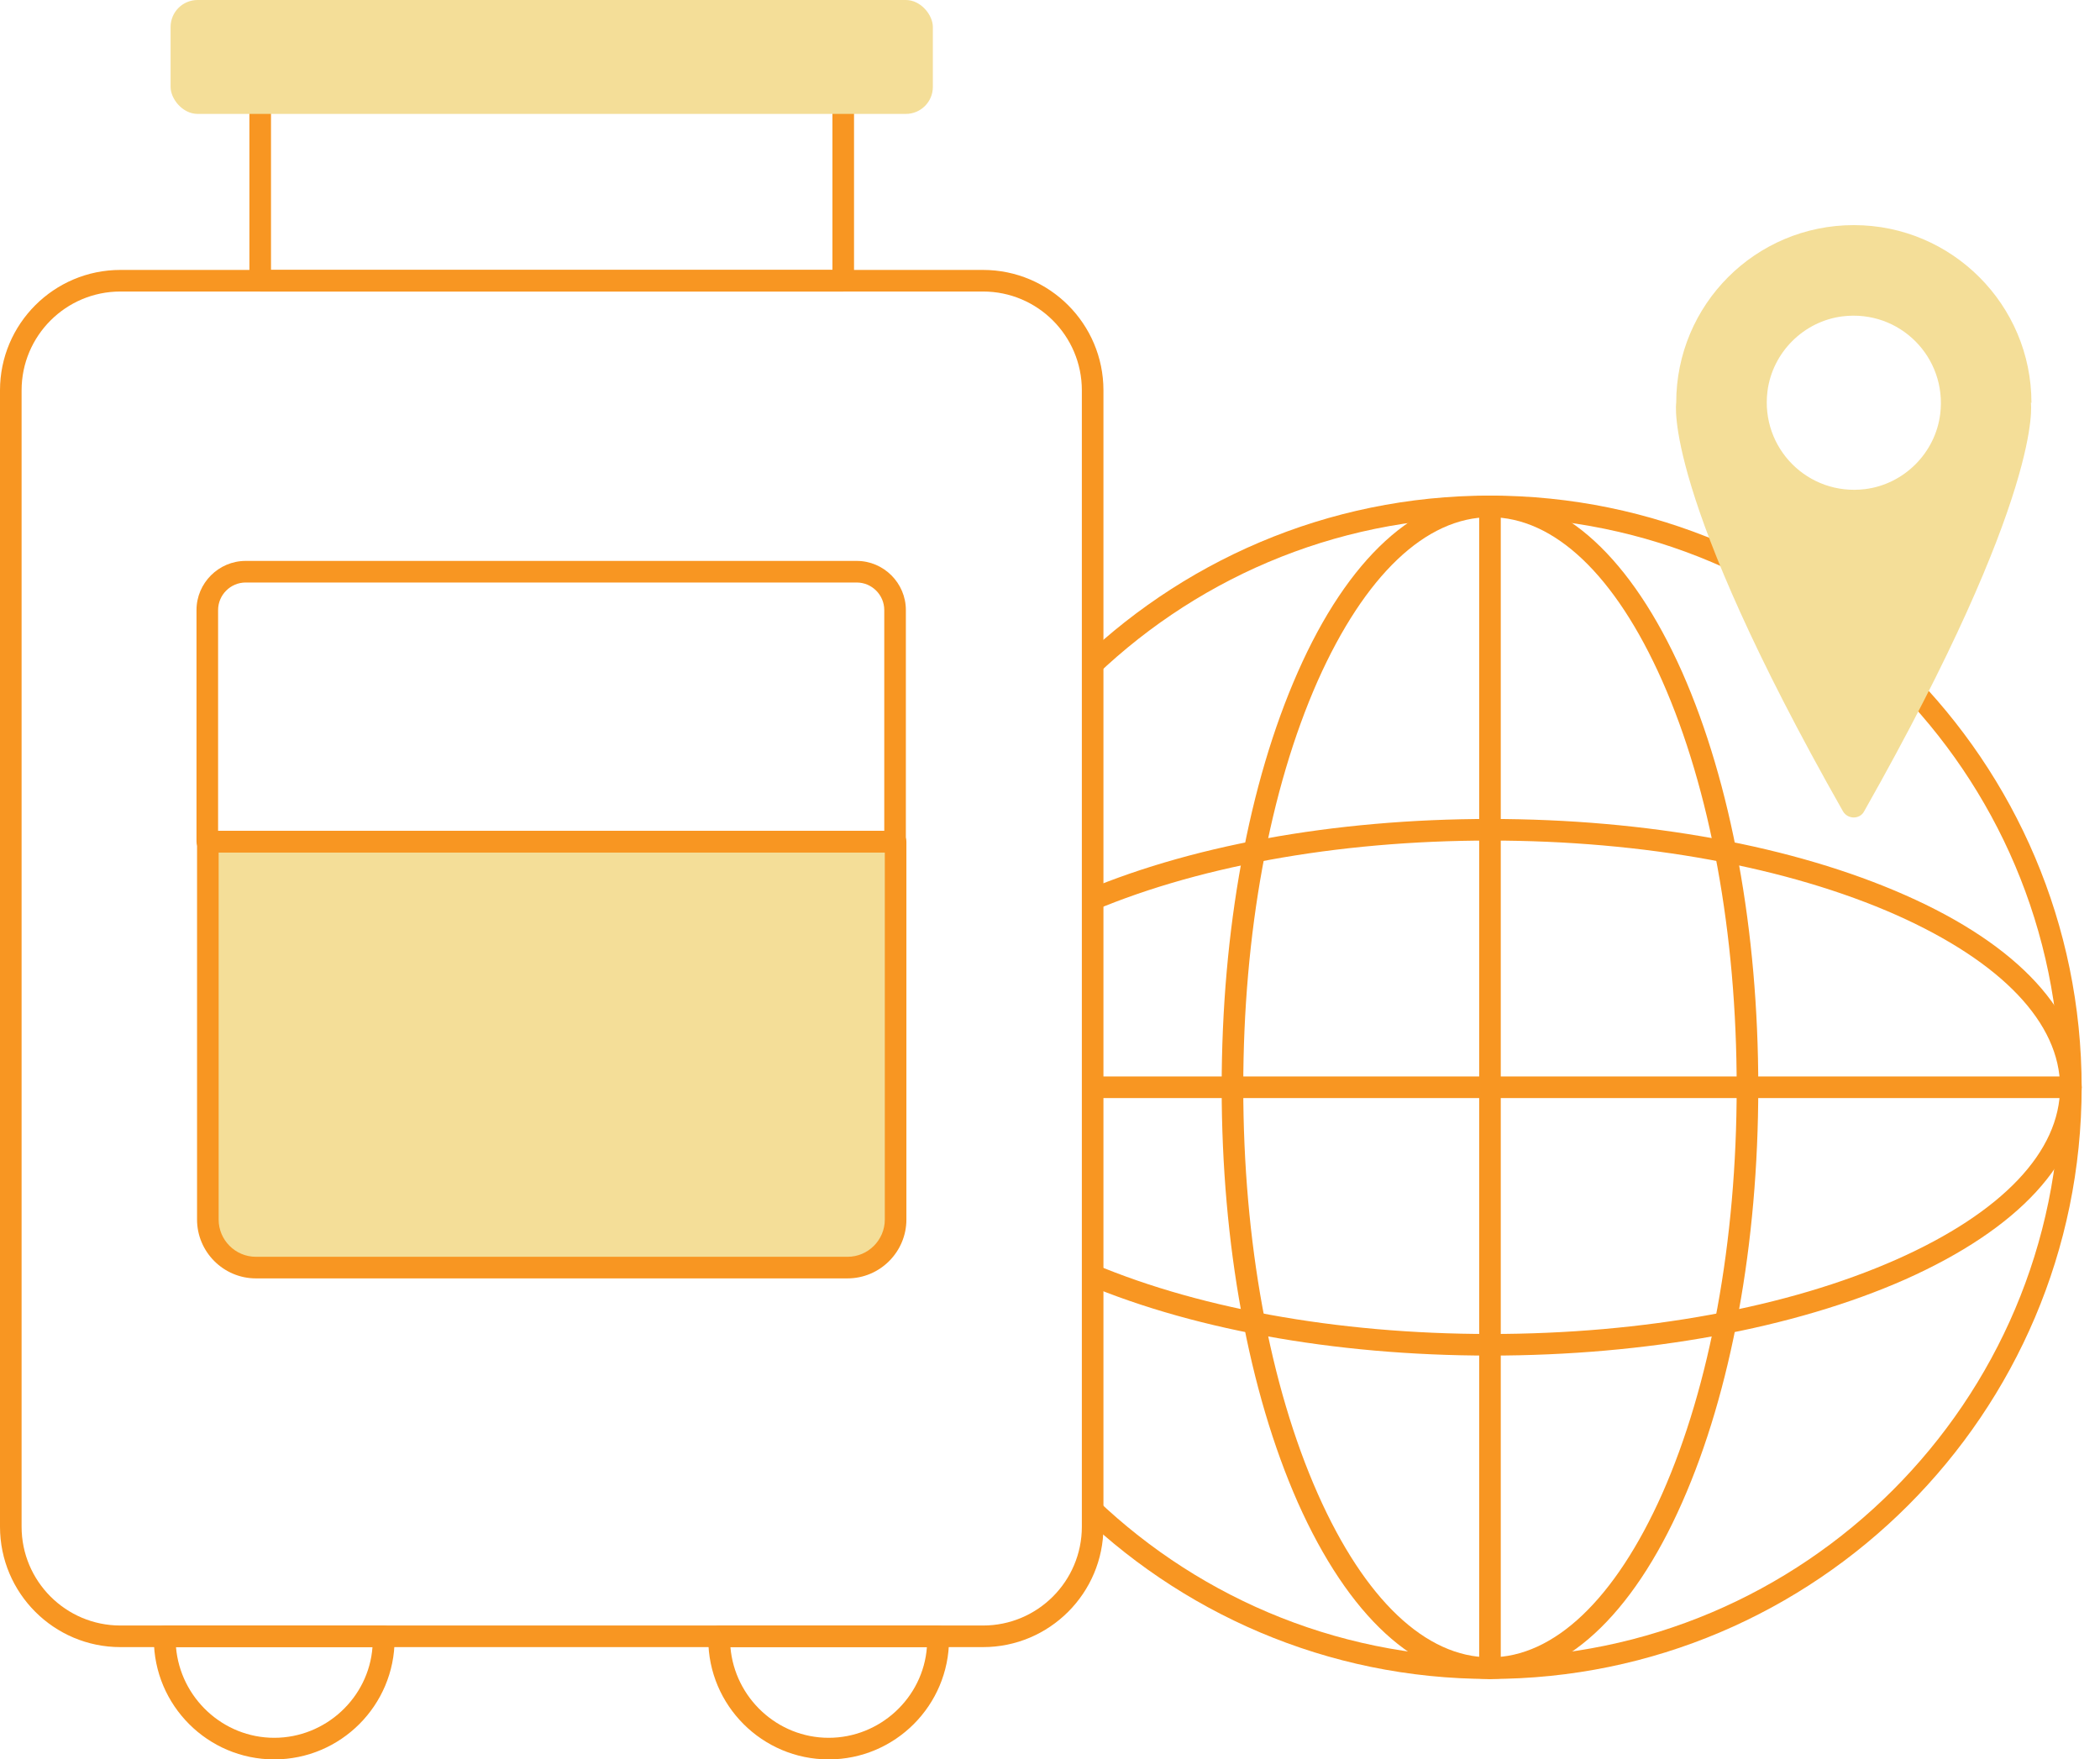 <?xml version="1.0" encoding="UTF-8"?>
<svg id="Group_4626" xmlns="http://www.w3.org/2000/svg" version="1.1" xmlns:xlink="http://www.w3.org/1999/xlink" viewBox="0 0 389 325.9">
  <!-- Generator: Adobe Illustrator 29.5.1, SVG Export Plug-In . SVG Version: 2.1.0 Build 141)  -->
  <defs>
    <style>
      .st0 {
        fill: #f89622;
      }

      .st1 {
        fill: none;
      }

      .st2 {
        clip-path: url(#clippath);
      }

      .st3 {
        fill: #f4de98;
      }
    </style>
    <clipPath id="clippath">
      <rect class="st1" x="202.3" y="79.4" width="186.7" height="234.1"/>
    </clipPath>
  </defs>
  <path class="st0" d="M182.1,305.1H22.3c-12.3,0-22.3-10-22.3-22.3V72.3c0-12.3,10-22.3,22.3-22.3h159.8c12.3,0,22.3,10,22.3,22.3v210.5c0,12.3-10,22.3-22.3,22.3h0ZM22.3,54c-10.1,0-18.3,8.2-18.3,18.3v210.5c0,10.1,8.2,18.3,18.3,18.3h159.8c10.1,0,18.3-8.2,18.3-18.3V72.3c0-10.1-8.2-18.3-18.3-18.3,0,0-159.8,0-159.8,0Z"/>
  <path class="st0" d="M156.2,54H48.2c-1.1,0-2-.9-2-2V13.8c0-1.1.9-2,2-2h108c1.1,0,2,.9,2,2v38.2c0,1.1-.9,2-2,2ZM50.2,50h104V15.8H50.2v34.2Z"/>
  <rect class="st3" x="31.6" width="141.2" height="21.1" rx="5" ry="5"/>
  <g>
    <path class="st3" d="M38.5,155.9h127.4v70c0,4.9-4,8.9-8.9,8.9H47.4c-4.9,0-8.9-4-8.9-8.9v-70h0Z"/>
    <path class="st0" d="M157,236.8H47.4c-6,0-10.9-4.9-10.9-10.9v-70c0-1.1.9-2,2-2h127.4c1.1,0,2,.9,2,2v70c0,6-4.9,10.9-10.9,10.9ZM40.5,157.9v68c0,3.8,3.1,6.9,6.9,6.9h109.6c3.8,0,6.9-3.1,6.9-6.9v-68H40.5Z"/>
  </g>
  <path class="st0" d="M165.8,157.9H38.4c-1.1,0-2-.9-2-2v-42.9c0-5,4.1-9.1,9.1-9.1h113.2c5,0,9.1,4.1,9.1,9.1v42.9c0,1.1-.9,2-2,2ZM40.4,153.9h123.4v-40.9c0-2.8-2.3-5.1-5.1-5.1H45.5c-2.8,0-5.1,2.3-5.1,5.1v40.9Z"/>
  <g>
    <path class="st0" d="M50.8,325.9c-12.3,0-22.3-10-22.3-22.3v-.5c0-1.1.9-2,2-2h40.6c1.1,0,2,.9,2,2v.5c0,12.3-10,22.3-22.3,22.3ZM32.6,305.1c.8,9.4,8.7,16.8,18.2,16.8s17.5-7.4,18.2-16.8h-36.5,0Z"/>
    <path class="st0" d="M153.5,325.9c-12.3,0-22.3-10-22.3-22.3v-.5c0-1.1.9-2,2-2h40.6c1.1,0,2,.9,2,2v.5c0,12.3-10,22.3-22.3,22.3h0ZM135.3,305.1c.8,9.4,8.7,16.8,18.2,16.8s17.5-7.4,18.2-16.8h-36.5.1Z"/>
  </g>
  <g class="st2">
    <g>
      <path class="st0" d="M276,311c-60.4,0-109.6-49.2-109.6-109.6s49.2-109.6,109.6-109.6,109.6,49.2,109.6,109.6-49.2,109.6-109.6,109.6ZM276,95.8c-58.2,0-105.6,47.4-105.6,105.6s47.4,105.6,105.6,105.6,105.6-47.4,105.6-105.6-47.4-105.6-105.6-105.6Z"/>
      <path class="st0" d="M276,311c-13.6,0-26.2-11.6-35.6-32.7-9.1-20.6-14.1-47.9-14.1-76.9s5-56.3,14.1-76.9c9.3-21.1,22-32.7,35.6-32.7s26.2,11.6,35.6,32.7c9.1,20.6,14.1,47.9,14.1,76.9s-5,56.3-14.1,76.9c-9.3,21.1-22,32.7-35.6,32.7ZM276,95.8c-11.9,0-23.2,10.8-31.9,30.3-8.9,20.1-13.8,46.8-13.8,75.3s4.9,55.2,13.8,75.3c8.7,19.6,20,30.3,31.9,30.3s23.2-10.8,31.9-30.3c8.9-20.1,13.8-46.8,13.8-75.3s-4.9-55.2-13.8-75.3c-8.7-19.6-20-30.3-31.9-30.3Z"/>
      <path class="st0" d="M276,251.1c-29,0-56.3-5-76.9-14.1-21.1-9.3-32.7-22-32.7-35.6s11.6-26.2,32.7-35.6c20.6-9.1,47.9-14.1,76.9-14.1s56.3,5,76.9,14.1c21.1,9.3,32.7,22,32.7,35.6s-11.6,26.2-32.7,35.6c-20.6,9.1-47.9,14.1-76.9,14.1ZM276,155.7c-28.5,0-55.2,4.9-75.3,13.8-19.6,8.7-30.3,20-30.3,31.9s10.8,23.2,30.3,31.9c20.1,8.9,46.8,13.8,75.3,13.8s55.2-4.9,75.3-13.8c19.6-8.7,30.3-20,30.3-31.9s-10.8-23.2-30.3-31.9c-20.1-8.9-46.8-13.8-75.3-13.8Z"/>
      <path class="st0" d="M276,311c-1.1,0-2-.9-2-2V93.8c0-1.1.9-2,2-2s2,.9,2,2v215.2c0,1.1-.9,2-2,2Z"/>
      <path class="st0" d="M383.6,203.4h-215.2c-1.1,0-2-.9-2-2s.9-2,2-2h215.2c1.1,0,2,.9,2,2s-.9,2-2,2Z"/>
    </g>
  </g>
  <path class="st3" d="M376.3,74.6c0-18.1-14.7-32.9-32.9-32.9s-32.9,14.7-32.9,32.9c0,0-2.7,16.5,30.9,75.7.9,1.5,3.1,1.5,3.9,0,33.5-59.2,30.9-75.7,30.9-75.7,0,0,.1,0,.1,0ZM341.3,58.6c10.6-1.3,19.4,7.6,18.1,18.1-.9,7.2-6.7,13-13.9,13.9-10.6,1.3-19.4-7.6-18.1-18.1.9-7.2,6.7-13,13.9-13.9Z"/>
</svg>